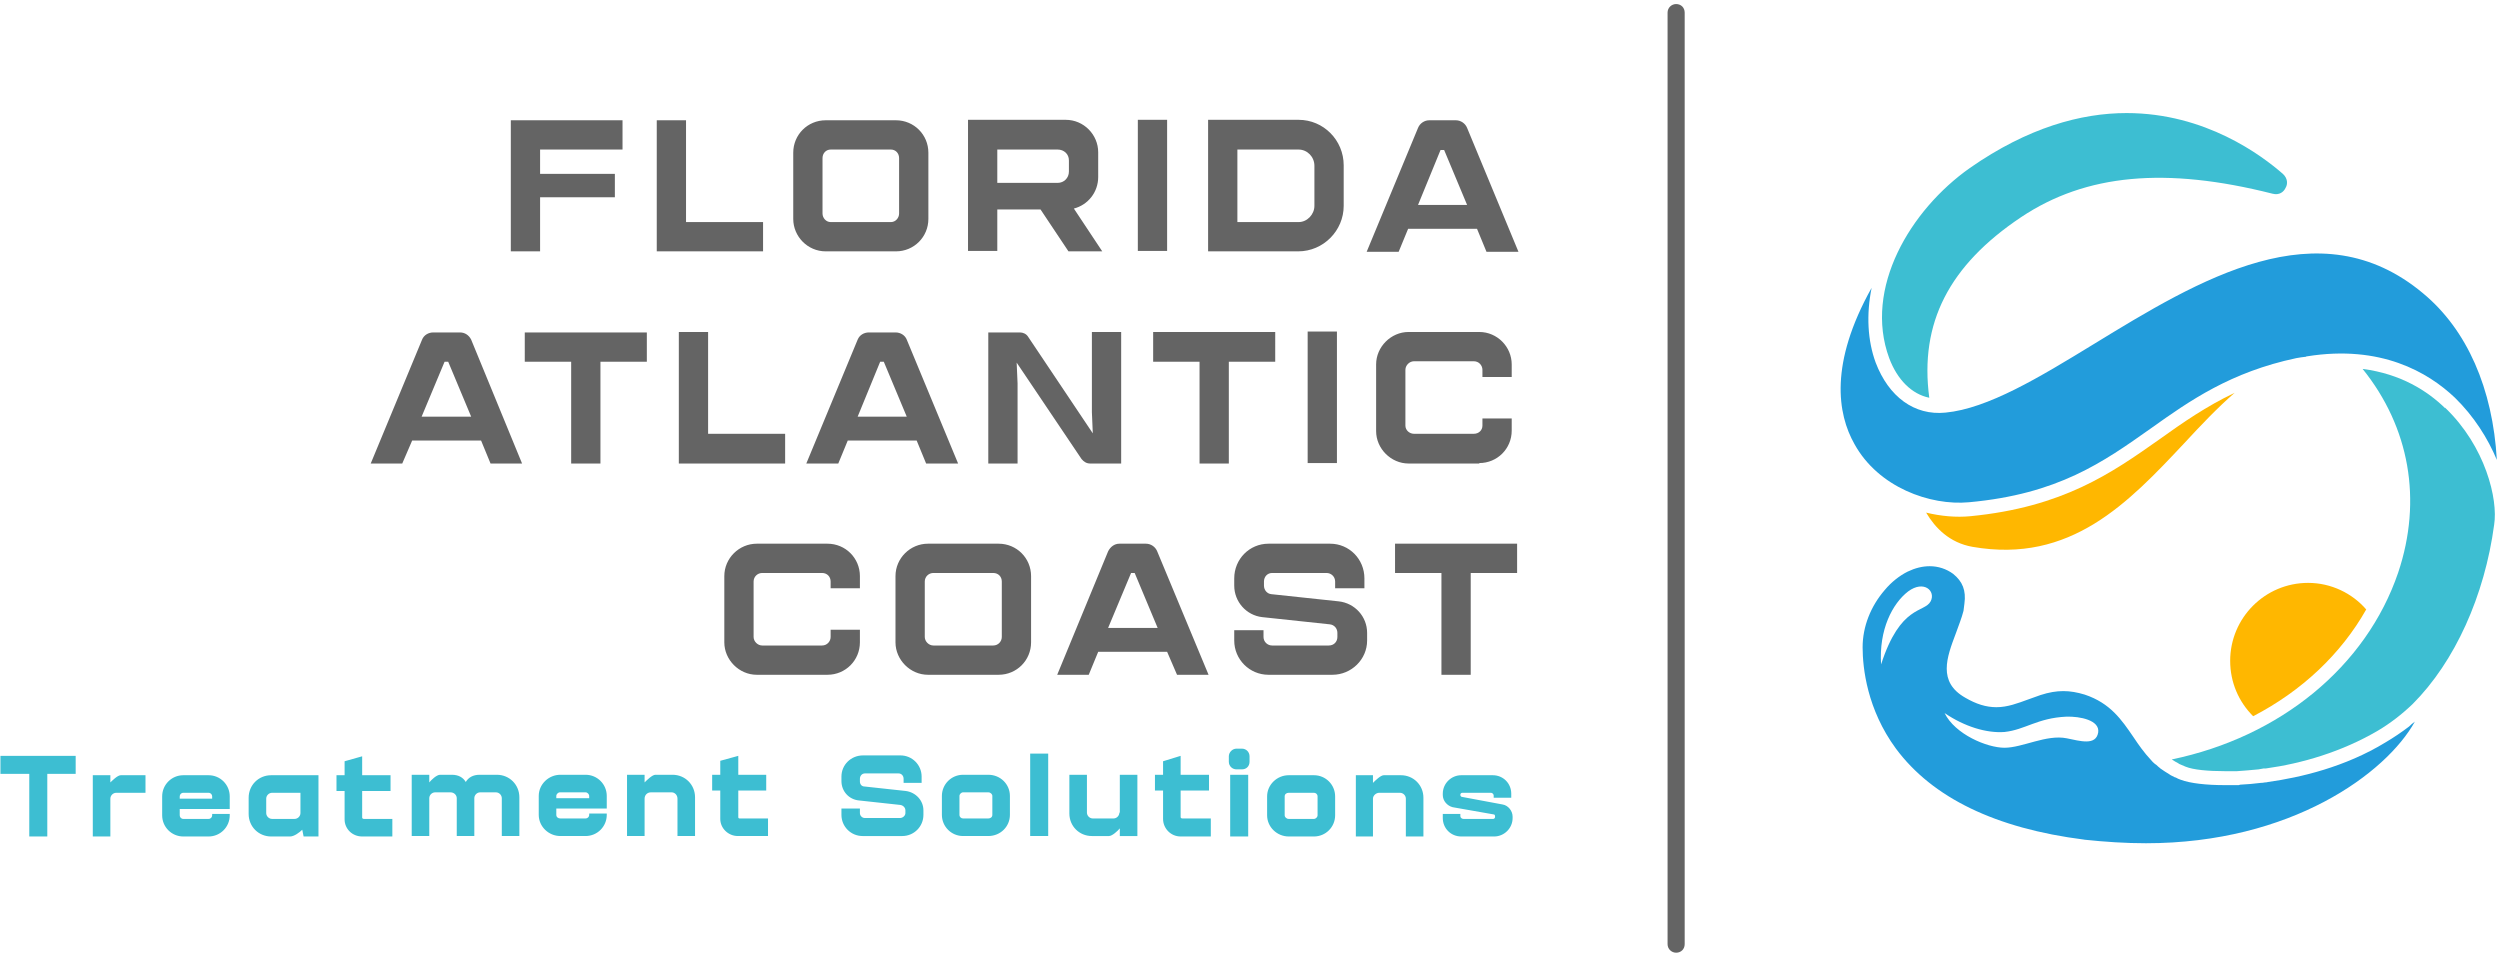 <svg xmlns="http://www.w3.org/2000/svg" viewBox="0 0 555 212" width="555" height="212"><style>.lga{fill:#ffb700}.lgb{fill:#3dbed2}.lgc{fill:#229cdb}.lgd{fill:#646464}</style><path class="lga" d="m525.3 135.3c-3.1-3.6-7.8-5.9-12.9-5.9-9.6 0-17.3 7.8-17.3 17.3 0 4.8 1.9 9.1 5.1 12.3 10.8-5.6 19.5-13.8 25.1-23.7z"></path><path class="lga" d="m437.4 114.6c-3.1 0.3-6.5 0-9.8-0.8 2 3.4 5.2 6.7 10.3 7.6 21.8 3.8 34.6-9.8 47-23 3.7-4 7.4-7.9 11.2-11.2-6.3 3-11.5 6.6-16.8 10.4-10.5 7.4-21.3 15-41.9 17z"></path><path class="lgb" d="m542.8 90.6c-3.9-3.8-9.8-7.6-18.3-8.7 10.4 12.9 13.3 29.1 7.9 45.2-7.1 20.9-26.2 36.5-50.3 41.5q0 0 0.1 0 0 0.1 0.1 0.1 0.6 0.4 1.2 0.7 0.2 0.1 0.3 0.2 0.7 0.3 1.4 0.6c1.7 0.7 5 1 8.7 1q0.9 0 1.8 0 0.4 0 0.9 0c1.3-0.1 2.9-0.2 4.8-0.4q0.5-0.1 1.1-0.2 0.3 0 0.5 0c8-1.1 16.9-3.7 24.9-8.4 2.7-1.6 5.3-3.6 7.7-5.9 9.4-9.4 16-24.1 18.1-39.8 0.9-5.6-1.9-17.4-10.9-26z"></path><path class="lgb" d="m419.4 79.5c1.8 4.8 5 8 8.9 8.8-2.2-16.6 4.4-29.4 20.4-40.1 14.4-9.6 32.1-11.2 55.8-5.2 1.5 0.4 2.5-0.4 2.9-1.3 0.5-0.8 0.5-2.1-0.6-3.1-4.7-4.1-17.2-13.5-34.7-13.5-10.1 0-21.9 3.2-34.8 12.2-13.2 9.3-23.6 26.7-17.9 42.2z"></path><path class="lgc" d="m462.6 186.4c4.7 0.5 9.3 0.8 13.8 0.8 32.2 0 53.3-15.5 59.7-27q-0.7 0.5-1.3 1.1-2.5 1.9-5.2 3.5c-9 5.5-18.9 7.8-26.1 8.8q-0.3 0.1-0.7 0.1-0.5 0.1-0.9 0.1-2.4 0.3-4.6 0.4-0.1 0-0.3 0.1-0.6 0-1.3 0-1.1 0-1.8 0c-4.1 0-7.7-0.4-9.8-1.2q-0.6-0.2-1.1-0.5-0.2 0-0.3-0.1-0.4-0.2-0.8-0.4-0.2-0.1-0.3-0.2-1-0.6-2-1.3 0 0 0 0-0.1-0.1-0.1-0.1-0.4-0.3-0.8-0.7-0.2-0.1-0.3-0.2-0.5-0.4-0.9-0.9c-1.5-1.6-2.7-3.3-3.9-5.1-2.6-3.8-5.1-7.5-10.8-9.4-3.3-1-6.1-1.1-9.8 0.1-0.9 0.3-1.9 0.7-2.8 1-2.2 0.8-4.5 1.7-7 1.7-2.3 0-4.5-0.7-6.9-2.1-6.2-3.5-4.1-9-2.1-14.3 0.6-1.7 1.3-3.4 1.7-5q0.1-0.8 0.2-1.6c0.4-2.9-0.4-4.9-2.5-6.6-1.5-1.1-3.3-1.7-5.2-1.7q-2.4 0-4.9 1.2c-1.8 0.9-3.6 2.3-5.1 4.1-3.1 3.6-4.9 8.1-4.9 12.7 0 4.6 1 13.8 7.4 22.5 8.1 10.9 22.1 17.7 41.8 20.2zm-17.6-23.9c4.6-0.5 7.3-3.1 13.7-3.4 3.1-0.1 7.5 0.8 7.1 3.5-0.5 3-4 1.9-7 1.3-4.5-0.9-9.8 2.1-13.8 2.1-3.9 0-11-3-13.3-7.7 4.4 3 9.3 4.5 13.3 4.2zm-21.4-31.2c3.5-2.6 6.2-0.1 5 2.2-1.4 2.6-6.7 0.7-11 14-0.5-7.7 2.5-13.5 6-16.2z"></path><path class="lgc" d="m537.9 65.1c-23.1-19.3-49.7-3-73.1 11.3-12.1 7.4-23.5 14.3-32.9 15.2-6.9 0.7-12.6-3.5-15.5-11.1-1.8-4.9-2.1-10.7-0.9-16.6-9.4 16.8-7.6 28-3.8 34.7 5.3 9.6 16.8 13.7 25.4 12.9 19.8-1.8 29.8-8.9 40.4-16.4 8.7-6.2 17.7-12.5 32.3-15.6q1.1-0.2 2.1-0.3 0.1-0.1 0.3-0.1c16.3-2.6 26.8 3.5 32.8 9.2 4.2 4.1 7.3 9 9.3 13.8-0.9-15.8-6.6-28.9-16.4-37z"></path><path class="lgb" d="m0.1 167.8h16.7v4h-6.3v13.9h-4v-13.9h-6.4c0 0 0-4 0-4zm24.4 6v-1.7h-3.9v13.6h3.9v-8.4c0-0.7 0.6-1.3 1.3-1.3h6.5v-3.9h-5.5c-0.7 0-1.9 1.2-2.4 1.7zm26.5 3v2.8h-11.1v1.4c0 0.4 0.3 0.8 0.8 0.8h5.6c0.5 0 0.8-0.4 0.8-0.8v-0.3h3.9v0.3c0 2.6-2.1 4.7-4.7 4.7h-5.6c-2.6 0-4.7-2.1-4.7-4.7v-4.2c0-2.6 2.1-4.7 4.7-4.7h5.6c2.6 0 4.7 2.1 4.7 4.7zm-3.9 0c0-0.4-0.3-0.8-0.8-0.8h-5.6c-0.5 0-0.8 0.4-0.8 0.8v0.5h7.2zm13.1-4.7h10.5v13.6h-3.3l-0.3-1.5c-0.6 0.6-1.8 1.5-2.7 1.5h-4.2c-2.8 0-5-2.2-5-5v-3.6c0-2.8 2.2-5 5-5zm0.2 3.9c-0.7 0-1.3 0.6-1.3 1.3v3.2c0 0.7 0.6 1.3 1.3 1.3h5c0.7 0 1.3-0.6 1.3-1.3v-4.5c0 0-6.3 0-6.3 0zm20 5.4v-5.8h6.3v-3.5h-6.3v-4.2l-3.9 1.1v3.1h-1.8v3.5h1.8v6.3c0 2.1 1.7 3.8 3.9 3.8h6.7v-3.9h-6.3c-0.2 0-0.4-0.1-0.4-0.3zm29.9-9.4h-3.8c-1.5 0-2.5 0.6-3.1 1.6-0.6-1-1.6-1.6-3.1-1.6h-2.6c-0.8 0-2 1.2-2.4 1.7v-1.7h-3.9v13.6h3.9v-8.4c0-0.7 0.6-1.3 1.3-1.3h3.4c0.8 0 1.4 0.6 1.4 1.3v8.4h3.9v-8.4c0-0.7 0.6-1.3 1.3-1.3h3.5c0.7 0 1.3 0.6 1.3 1.3v8.4h3.9v-8.6c0-2.8-2.2-5-5-5zm24.4 4.7v2.8h-11.2v1.4c0 0.5 0.4 0.8 0.9 0.8h5.6c0.4 0 0.8-0.3 0.8-0.8v-0.3h3.9v0.3c0 2.6-2.1 4.7-4.7 4.7h-5.6c-2.6 0-4.8-2.1-4.8-4.7v-4.2c0-2.6 2.2-4.7 4.8-4.7h5.6c2.6 0 4.7 2.1 4.7 4.7zm-3.9 0c0-0.4-0.4-0.8-0.8-0.8h-5.7c-0.4 0-0.8 0.4-0.8 0.8v0.5h7.3zm18.5-4.7h-3.8c-0.7 0-1.9 1.2-2.4 1.7v-1.7h-3.9v13.6h3.9v-8.3c0-0.8 0.6-1.4 1.4-1.4h4.6c0.7 0 1.3 0.6 1.3 1.4v8.3h3.9v-8.6c0-2.8-2.2-5-5-5zm14.6 9.4v-5.9h6.2v-3.5h-6.2v-4.2l-4 1.1v3.1h-1.8v3.5h1.8v6.3c0 2.1 1.8 3.8 3.9 3.8h6.7v-3.9h-6.3c-0.2 0-0.3-0.1-0.3-0.3zm37.2-5.8l-9.2-1c-0.6 0-1-0.5-1-1.1v-0.6c0-0.7 0.5-1.2 1.1-1.2h7.5c0.6 0 1.1 0.5 1.1 1.2v0.9h4v-1.4c0-2.6-2.1-4.7-4.7-4.7h-8.3c-2.7 0-4.8 2.1-4.8 4.7v1c0 2.3 1.7 4.1 3.9 4.3l9.2 1c0.6 0.1 1.1 0.6 1.1 1.2v0.6c0 0.6-0.6 1.1-1.2 1.1h-7.8c-0.6 0-1.1-0.5-1.1-1.1v-1h-4.1v1.4c0 2.6 2.1 4.7 4.7 4.7h8.8c2.6 0 4.7-2.1 4.7-4.7v-1c0-2.2-1.7-4-3.9-4.3zm23.1 1.1v4.2c0 2.6-2.1 4.7-4.8 4.7h-5.6c-2.6 0-4.7-2.1-4.7-4.7v-4.2c0-2.6 2.1-4.7 4.7-4.7h5.6c2.7 0 4.8 2.1 4.8 4.7zm-3.9 0c0-0.4-0.4-0.8-0.9-0.8h-5.6c-0.4 0-0.8 0.4-0.8 0.8v4.2c0 0.5 0.4 0.8 0.8 0.8h5.6c0.5 0 0.9-0.3 0.9-0.8 0 0 0-4.2 0-4.2zm8.4 8.9h4v-18.3h-4zm19.8-5.2c0 0.7-0.6 1.3-1.3 1.3h-4.6c-0.7 0-1.3-0.6-1.3-1.3v-8.4h-3.9v8.6c0 2.8 2.2 5 5 5h3.8c0.7 0 1.9-1.1 2.4-1.7v1.7h3.9v-13.6h-3.9v8.4zm13.6 1v-5.9h6.3v-3.5h-6.3v-4.2l-3.9 1.2v3h-1.8v3.5h1.8v6.3c0 2.1 1.7 3.9 3.9 3.9h6.7v-4h-6.3c-0.2 0-0.4-0.1-0.4-0.3zm13.6-15.2h-1.2c-0.9 0-1.7 0.8-1.7 1.7v1.2c0 1 0.8 1.7 1.7 1.7h1.2c1 0 1.7-0.7 1.7-1.7v-1.2c0-0.9-0.7-1.7-1.7-1.7zm-2.6 19.5h4v-13.7h-4zm23.3-8.9v4.2c0 2.6-2.1 4.7-4.7 4.7h-5.6c-2.6 0-4.8-2.1-4.8-4.7v-4.2c0-2.6 2.2-4.7 4.8-4.7h5.6c2.6 0 4.7 2.1 4.7 4.7zm-3.9 0c0-0.5-0.4-0.8-0.8-0.8h-5.6c-0.5 0-0.9 0.3-0.9 0.8v4.2c0 0.4 0.4 0.8 0.9 0.8h5.6c0.4 0 0.8-0.4 0.8-0.8 0 0 0-4.2 0-4.2zm18.5-4.7h-3.8c-0.7 0-1.9 1.2-2.4 1.7v-1.7h-3.8v13.6h3.8v-8.4c0-0.7 0.7-1.3 1.4-1.3h4.6c0.7 0 1.3 0.6 1.3 1.3v8.4h3.9v-8.6c0-2.8-2.2-5-5-5zm22.6 6.5l-9.1-1.7c-0.1 0-0.3-0.2-0.3-0.4v-0.1c0-0.2 0.2-0.4 0.4-0.4h6.4c0.3 0 0.6 0.3 0.6 0.6v0.5h3.9v-0.9c0-2.3-1.8-4.1-4.1-4.1h-7c-2.2 0-4.1 1.8-4.1 4.1v0.3c0 1.3 1 2.4 2.2 2.7l9.1 1.6c0.2 0 0.3 0.2 0.3 0.4v0.2c0 0.2-0.2 0.4-0.4 0.4h-6.6c-0.4 0-0.7-0.3-0.7-0.6v-0.5h-3.9v0.9c0 2.3 1.8 4.1 4.1 4.1h7.3c2.2 0 4.1-1.8 4.1-4.1v-0.3c0-1.3-1-2.5-2.2-2.7z"></path><path class="lgd" d="m119.9 55.8h-6.5v-29.1h24.8v6.5h-18.3v5.4h16.6v5.2h-16.6c0 0 0 12 0 12zm49.5-6.5h-17.1c0-5 0-22.6 0-22.6h-6.5v29.1h23.6c0 0 0-6.5 0-6.5zm6.7-0.7v-14.7c0-4 3.2-7.2 7.2-7.2h15.6c4 0 7.2 3.2 7.2 7.2v14.7c0 4-3.2 7.2-7.2 7.2h-15.6c-4 0-7.2-3.3-7.2-7.2zm6.5-1.2c0 1 0.8 1.9 1.8 1.9h13.4c1 0 1.8-0.9 1.8-1.9v-12.3c0-1.1-0.8-1.9-1.8-1.9h-13.4c-1 0-1.8 0.8-1.8 1.9zm38.8 8.3h-6.5v-29.1h21.7c4 0 7.2 3.3 7.2 7.2v5.5c0 3.4-2.3 6.2-5.4 7l6.3 9.5h-7.5l-6.2-9.3h-9.6c0 0 0 9.2 0 9.2zm0-15.1h13.4c1.4 0 2.5-1.1 2.5-2.5v-2.5c0-1.4-1.1-2.4-2.5-2.4h-13.4c0 0 0 7.4 0 7.4zm37.7-14h-6.5v29.1h6.5zm29.1 29.2h-20v-29.2h20.1c5.5 0 10 4.5 10 10.1v9c0 5.5-4.5 10.1-10.1 10.1zm-13.5-6.5h13.6c1.9 0 3.5-1.7 3.5-3.6v-8.9c0-2-1.6-3.6-3.5-3.6h-13.6v16zm35.8 6.6h-7.1l11.4-27.5c0.4-1 1.4-1.7 2.5-1.7h5.9c1.1 0 2.1 0.7 2.5 1.7l11.4 27.5h-7.1l-2.1-5.1h-15.3l-2.1 5.1zm4.3-10.4h10.9l-5.1-12.2h-0.8zm-210.2 29.9l11.3 27.5h-7l-2.1-5.1h-15.3l-2.2 5.1h-7l11.4-27.5c0.4-1 1.4-1.6 2.5-1.6h5.9c1.1 0 2 0.6 2.5 1.6zm0 17.1l-5.1-12.2h-0.8l-5.1 12.2zm11.9-12.2h10.3v22.6h6.5v-22.6h10.3v-6.5h-27.1zm57.8 16h-17.1c0-4.9 0-22.6 0-22.6h-6.5v29.2h23.6c0 0 0-6.5 0-6.6zm27-20.9l11.4 27.5h-7.1l-2.1-5.1h-15.3l-2.1 5.1h-7.1l11.4-27.5c0.4-1 1.4-1.6 2.5-1.6h5.9c1.1 0 2.1 0.6 2.5 1.6zm0 17.1l-5.1-12.2h-0.8l-5 12.2zm40.7 10.4h6.9v-29.2h-6.5v17.8l0.2 4.7-14.4-21.5c-0.4-0.6-1.1-0.9-1.8-0.9h-7v29.1h6.5v-17.8l-0.2-4.6 14.4 21.4c0.5 0.6 1.1 1 1.9 1zm41.1-29.2h-27.1v6.6h10.3v22.6h6.5v-22.6h10.3zm7.2 29.1h6.5v-29.2h-6.5zm38.1 0c4 0 7.2-3.2 7.2-7.2v-2.7h-6.5v1.6c0 1-0.8 1.8-1.9 1.8h-13.3c-1 0-1.9-0.8-1.9-1.8v-12.4c0-1 0.9-1.9 1.9-1.9h13.3c1.1 0 1.9 0.9 1.9 1.9v1.6h6.5v-2.8c0-3.9-3.2-7.2-7.2-7.2h-15.7c-3.9 0-7.2 3.3-7.2 7.2v14.8c0 3.9 3.3 7.2 7.2 7.2h15.7zm-144 38.6c0 1-0.8 1.9-1.9 1.9h-13.3c-1 0-1.9-0.9-1.9-1.9v-12.3c0-1.1 0.9-1.9 1.9-1.9h13.3c1.1 0 1.9 0.8 1.9 1.9v1.5h6.5v-2.7c0-4-3.2-7.2-7.2-7.2h-15.7c-3.9 0-7.2 3.2-7.2 7.2v14.7c0 3.9 3.3 7.2 7.2 7.2h15.7c4 0 7.2-3.2 7.2-7.2v-2.8h-6.5v1.6zm44.5-13.5v14.7c0 4-3.2 7.2-7.2 7.2h-15.7c-3.9 0-7.2-3.3-7.2-7.2v-14.7c0-4 3.3-7.2 7.2-7.2h15.7c4 0 7.2 3.2 7.2 7.2zm-6.5 1.2c0-1.1-0.8-1.9-1.9-1.9h-13.3c-1 0-1.9 0.8-1.9 1.9v12.3c0 1 0.9 1.9 1.9 1.9h13.3c1.1 0 1.9-0.9 1.9-1.9zm34.5-6.7l11.4 27.4h-7l-2.2-5.1h-15.3l-2.1 5.1h-7l11.3-27.4c0.5-1 1.4-1.7 2.5-1.7h5.9c1.1 0 2.1 0.7 2.5 1.7zm0.1 17l-5.1-12.2h-0.8l-5.1 12.2zm40.2-5.9l-15-1.6c-0.9-0.1-1.6-0.9-1.6-1.9v-0.9c0-1.1 0.8-1.9 1.8-1.9h12.1c1 0 1.9 0.8 1.9 1.9v1.5h6.5v-2.2c0-4.3-3.4-7.7-7.6-7.7h-13.7c-4.2 0-7.6 3.4-7.6 7.7v1.6c0 3.6 2.7 6.6 6.2 7l15 1.6c1 0.1 1.7 0.9 1.7 1.9v0.9c0 1.1-0.8 1.9-1.9 1.9h-12.6c-1 0-1.9-0.8-1.9-1.9v-1.5h-6.5v2.3c0 4.2 3.4 7.6 7.6 7.6h14.2c4.2 0 7.7-3.4 7.7-7.6v-1.7c0-3.6-2.7-6.6-6.3-7zm12.5-6.3h10.3v22.6h6.5v-22.6h10.3v-6.5h-27.1z"></path><path class="lgd" d="m374 2.8v206.8c0 1.1-0.8 1.9-1.9 1.9-1 0-1.9-0.8-1.9-1.9v-206.8c0-1.1 0.9-1.9 1.9-1.9 1.1 0 1.9 0.8 1.9 1.9z"></path></svg>